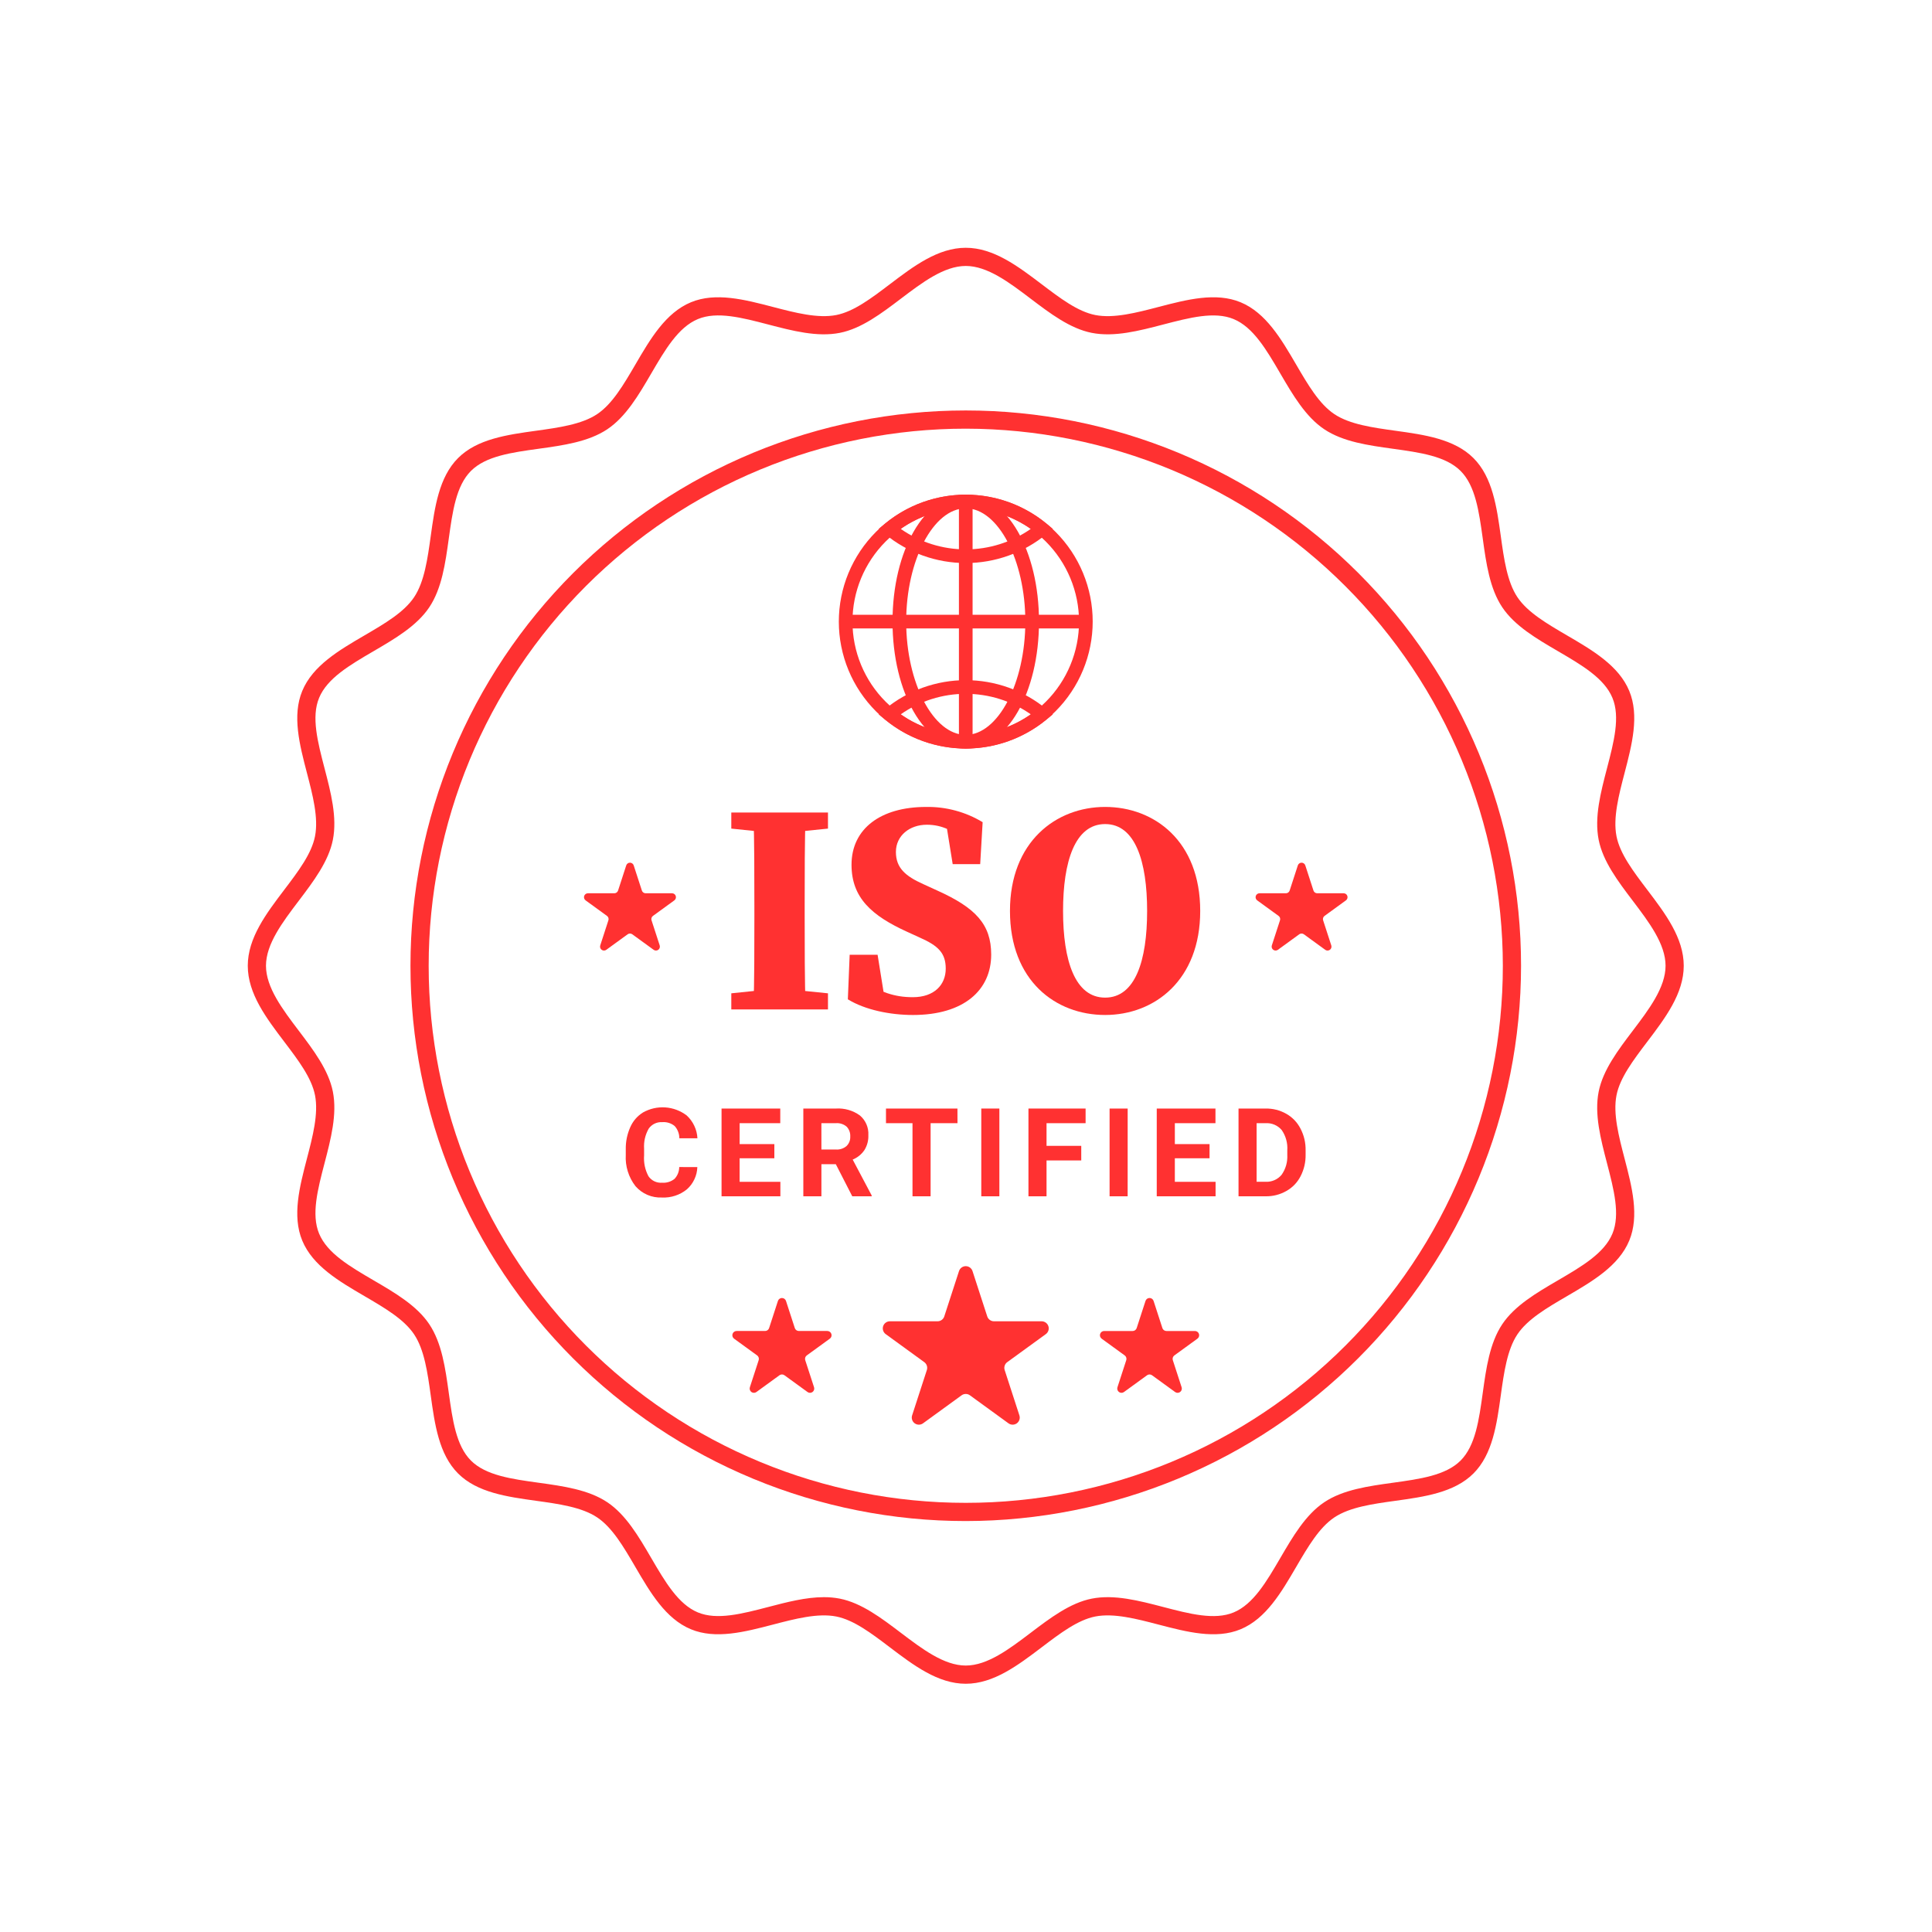 <svg xmlns="http://www.w3.org/2000/svg" xmlns:xlink="http://www.w3.org/1999/xlink" width="1080" zoomAndPan="magnify" viewBox="0 0 810 810" height="1080" preserveAspectRatio="xMidYMid meet" version="1.0"><defs><clipPath id="ee4f034dc0"><path d="M 103.965 103.965 L 706 103.965 L 706 706 L 103.965 706 Z M 103.965 103.965 " clip-rule="nonzero"/></clipPath></defs><rect x="-81" width="972" fill="#ffffff" y="-81" height="972" fill-opacity="1"/><rect x="-81" width="972" fill="#ffffff" y="-81" height="972" fill-opacity="1"/><path fill="#ff3131" d="M 404.898 313.828 C 401.836 313.828 398.801 313.566 395.781 313.039 C 392.766 312.516 389.82 311.734 386.938 310.703 C 384.055 309.668 381.285 308.398 378.621 306.887 C 375.957 305.375 373.445 303.648 371.082 301.703 L 368.398 299.496 L 371.082 297.285 C 372.262 296.312 373.48 295.395 374.738 294.531 C 375.996 293.664 377.289 292.855 378.621 292.102 C 379.949 291.344 381.305 290.648 382.695 290.012 C 384.082 289.375 385.496 288.797 386.934 288.281 C 388.375 287.766 389.832 287.312 391.309 286.926 C 392.785 286.535 394.277 286.207 395.781 285.945 C 397.289 285.684 398.801 285.488 400.324 285.355 C 401.848 285.227 403.371 285.16 404.898 285.16 C 406.426 285.16 407.953 285.227 409.473 285.355 C 410.996 285.488 412.508 285.684 414.016 285.945 C 415.52 286.207 417.012 286.535 418.488 286.926 C 419.965 287.312 421.422 287.766 422.863 288.281 C 424.301 288.797 425.715 289.375 427.102 290.012 C 428.492 290.648 429.848 291.344 431.18 292.102 C 432.508 292.855 433.801 293.664 435.059 294.531 C 436.316 295.395 437.539 296.312 438.719 297.285 L 441.398 299.496 L 438.719 301.703 C 436.352 303.648 433.84 305.375 431.176 306.887 C 428.516 308.398 425.742 309.668 422.859 310.703 C 419.98 311.734 417.031 312.516 414.016 313.039 C 411 313.566 407.961 313.828 404.898 313.828 Z M 377.625 299.496 C 379.609 300.887 381.691 302.121 383.867 303.195 C 386.039 304.27 388.285 305.172 390.598 305.902 C 392.91 306.633 395.266 307.18 397.664 307.551 C 400.062 307.922 402.473 308.105 404.898 308.105 C 407.324 308.105 409.734 307.922 412.133 307.551 C 414.531 307.18 416.887 306.633 419.199 305.902 C 421.512 305.172 423.758 304.27 425.934 303.195 C 428.105 302.121 430.188 300.887 432.172 299.496 C 430.188 298.102 428.105 296.867 425.934 295.793 C 423.758 294.723 421.512 293.82 419.199 293.09 C 416.887 292.359 414.531 291.809 412.133 291.438 C 409.734 291.07 407.324 290.887 404.898 290.887 C 402.473 290.887 400.062 291.07 397.664 291.438 C 395.266 291.809 392.91 292.359 390.598 293.09 C 388.285 293.82 386.039 294.723 383.867 295.793 C 381.691 296.867 379.609 298.102 377.625 299.496 Z M 377.625 299.496 " fill-opacity="1" fill-rule="nonzero"/><path fill="#ff3131" d="M 404.898 313.828 C 403.156 313.828 401.418 313.746 399.684 313.574 C 397.949 313.402 396.227 313.148 394.516 312.809 C 392.805 312.469 391.117 312.043 389.449 311.539 C 387.781 311.031 386.145 310.445 384.531 309.777 C 382.922 309.113 381.348 308.367 379.812 307.547 C 378.273 306.723 376.781 305.828 375.332 304.859 C 373.883 303.891 372.484 302.855 371.137 301.75 C 369.789 300.645 368.5 299.477 367.266 298.242 C 366.035 297.012 364.863 295.719 363.758 294.371 C 362.652 293.023 361.617 291.625 360.648 290.176 C 359.68 288.727 358.785 287.234 357.961 285.699 C 357.141 284.16 356.398 282.586 355.73 280.977 C 355.062 279.367 354.477 277.727 353.969 276.059 C 353.465 274.391 353.043 272.703 352.703 270.992 C 352.359 269.281 352.105 267.562 351.934 265.828 C 351.766 264.09 351.68 262.352 351.68 260.609 C 351.68 258.867 351.766 257.129 351.934 255.395 C 352.105 253.66 352.359 251.938 352.703 250.227 C 353.043 248.516 353.465 246.828 353.969 245.16 C 354.477 243.492 355.062 241.852 355.73 240.242 C 356.398 238.633 357.141 237.059 357.965 235.523 C 358.785 233.984 359.68 232.492 360.648 231.043 C 361.617 229.594 362.652 228.195 363.758 226.848 C 364.867 225.5 366.035 224.211 367.266 222.977 C 368.5 221.746 369.789 220.574 371.137 219.469 C 372.484 218.363 373.883 217.328 375.332 216.359 C 376.781 215.391 378.273 214.496 379.812 213.672 C 381.348 212.852 382.922 212.109 384.535 211.441 C 386.145 210.773 387.781 210.188 389.449 209.68 C 391.117 209.176 392.809 208.754 394.516 208.414 C 396.227 208.07 397.949 207.816 399.684 207.645 C 401.418 207.477 403.156 207.391 404.898 207.391 C 406.645 207.391 408.383 207.477 410.117 207.645 C 411.852 207.816 413.574 208.074 415.281 208.414 C 416.992 208.754 418.68 209.176 420.348 209.684 C 422.016 210.188 423.656 210.773 425.266 211.441 C 426.875 212.109 428.449 212.852 429.988 213.676 C 431.523 214.496 433.02 215.391 434.469 216.359 C 435.918 217.328 437.316 218.367 438.664 219.473 C 440.008 220.578 441.301 221.746 442.531 222.98 C 443.766 224.211 444.934 225.5 446.039 226.848 C 447.145 228.195 448.184 229.594 449.152 231.043 C 450.117 232.492 451.016 233.984 451.836 235.523 C 452.656 237.062 453.402 238.633 454.066 240.246 C 454.734 241.855 455.32 243.496 455.828 245.164 C 456.332 246.832 456.758 248.52 457.098 250.23 C 457.438 251.938 457.691 253.66 457.863 255.395 C 458.035 257.129 458.117 258.867 458.117 260.613 C 458.117 262.355 458.031 264.094 457.855 265.828 C 457.684 267.559 457.426 269.281 457.086 270.988 C 456.746 272.699 456.32 274.387 455.812 276.055 C 455.305 277.723 454.719 279.359 454.051 280.969 C 453.383 282.578 452.641 284.152 451.816 285.688 C 450.996 287.223 450.098 288.715 449.129 290.164 C 448.164 291.613 447.125 293.012 446.02 294.355 C 444.914 295.703 443.746 296.992 442.512 298.227 C 441.281 299.457 439.992 300.625 438.645 301.73 C 437.297 302.836 435.898 303.875 434.453 304.844 C 433.004 305.812 431.512 306.707 429.973 307.527 C 428.438 308.352 426.863 309.094 425.254 309.762 C 423.645 310.43 422.008 311.02 420.34 311.523 C 418.672 312.031 416.984 312.457 415.277 312.797 C 413.57 313.141 411.848 313.395 410.113 313.566 C 408.379 313.742 406.641 313.828 404.898 313.828 Z M 404.898 213.117 C 403.344 213.117 401.793 213.191 400.242 213.344 C 398.695 213.496 397.16 213.727 395.633 214.027 C 394.105 214.332 392.602 214.711 391.113 215.16 C 389.621 215.613 388.16 216.137 386.723 216.73 C 385.285 217.328 383.883 217.992 382.508 218.727 C 381.137 219.457 379.805 220.258 378.512 221.121 C 377.219 221.984 375.969 222.91 374.77 223.898 C 373.566 224.883 372.414 225.926 371.316 227.027 C 370.215 228.129 369.172 229.277 368.184 230.48 C 367.199 231.684 366.273 232.93 365.406 234.227 C 364.543 235.52 363.746 236.852 363.012 238.223 C 362.277 239.594 361.613 241 361.02 242.438 C 360.422 243.875 359.898 245.336 359.449 246.824 C 358.996 248.312 358.621 249.82 358.316 251.348 C 358.012 252.871 357.785 254.41 357.633 255.957 C 357.48 257.504 357.402 259.055 357.402 260.613 C 357.402 262.168 357.48 263.719 357.633 265.266 C 357.785 266.816 358.012 268.352 358.316 269.879 C 358.621 271.402 358.996 272.91 359.449 274.398 C 359.898 275.887 360.422 277.352 361.02 278.789 C 361.613 280.223 362.277 281.629 363.012 283 C 363.746 284.371 364.543 285.707 365.406 287 C 366.273 288.293 367.199 289.539 368.184 290.742 C 369.172 291.945 370.215 293.098 371.316 294.195 C 372.414 295.297 373.566 296.34 374.77 297.324 C 375.969 298.312 377.219 299.238 378.512 300.102 C 379.805 300.965 381.137 301.766 382.508 302.5 C 383.883 303.23 385.285 303.895 386.723 304.492 C 388.16 305.086 389.621 305.609 391.113 306.062 C 392.602 306.512 394.105 306.891 395.633 307.195 C 397.16 307.496 398.695 307.727 400.242 307.879 C 401.793 308.031 403.344 308.105 404.898 308.105 C 406.453 308.105 408.008 308.031 409.555 307.879 C 411.102 307.727 412.641 307.496 414.164 307.195 C 415.691 306.891 417.199 306.512 418.688 306.062 C 420.176 305.609 421.637 305.086 423.074 304.492 C 424.512 303.895 425.914 303.23 427.289 302.5 C 428.66 301.766 429.992 300.965 431.285 300.102 C 432.578 299.238 433.828 298.312 435.031 297.324 C 436.23 296.34 437.383 295.297 438.484 294.195 C 439.582 293.098 440.625 291.945 441.613 290.742 C 442.602 289.539 443.523 288.293 444.391 287 C 445.254 285.707 446.051 284.371 446.785 283 C 447.52 281.629 448.184 280.223 448.777 278.789 C 449.375 277.352 449.898 275.887 450.348 274.398 C 450.801 272.91 451.18 271.402 451.48 269.879 C 451.785 268.352 452.012 266.816 452.164 265.266 C 452.316 263.719 452.395 262.168 452.395 260.613 C 452.391 259.059 452.312 257.504 452.16 255.957 C 452.008 254.41 451.777 252.875 451.473 251.348 C 451.168 249.824 450.789 248.316 450.336 246.832 C 449.883 245.344 449.359 243.879 448.766 242.445 C 448.168 241.008 447.504 239.605 446.77 238.234 C 446.035 236.863 445.238 235.531 444.375 234.238 C 443.508 232.945 442.582 231.699 441.598 230.496 C 440.609 229.293 439.566 228.145 438.469 227.043 C 437.367 225.945 436.219 224.898 435.016 223.914 C 433.812 222.926 432.566 222 431.273 221.137 C 429.98 220.273 428.648 219.473 427.277 218.742 C 425.906 218.008 424.504 217.344 423.066 216.746 C 421.629 216.148 420.168 215.625 418.68 215.172 C 417.191 214.723 415.688 214.344 414.16 214.039 C 412.637 213.734 411.102 213.504 409.551 213.352 C 408.004 213.195 406.453 213.117 404.898 213.117 Z M 404.898 213.117 " fill-opacity="1" fill-rule="nonzero"/><path fill="#ff3131" d="M 404.898 236.062 C 401.836 236.059 398.801 235.797 395.781 235.273 C 392.766 234.746 389.82 233.969 386.938 232.934 C 384.055 231.902 381.285 230.629 378.621 229.117 C 375.957 227.609 373.445 225.879 371.082 223.938 L 368.398 221.727 L 371.082 219.516 C 372.262 218.547 373.48 217.629 374.738 216.762 C 375.996 215.895 377.289 215.086 378.621 214.332 C 379.949 213.578 381.305 212.883 382.695 212.242 C 384.082 211.605 385.496 211.031 386.934 210.516 C 388.375 210 389.832 209.547 391.309 209.156 C 392.785 208.766 394.277 208.441 395.781 208.18 C 397.289 207.918 398.801 207.719 400.324 207.59 C 401.848 207.457 403.371 207.391 404.898 207.391 C 406.426 207.391 407.953 207.457 409.473 207.59 C 410.996 207.719 412.508 207.918 414.016 208.18 C 415.52 208.441 417.012 208.766 418.488 209.156 C 419.965 209.547 421.422 210 422.863 210.516 C 424.301 211.031 425.715 211.605 427.102 212.242 C 428.492 212.883 429.848 213.578 431.18 214.332 C 432.508 215.086 433.801 215.895 435.059 216.762 C 436.316 217.629 437.539 218.547 438.719 219.516 L 441.398 221.727 L 438.719 223.938 C 436.352 225.879 433.84 227.609 431.176 229.117 C 428.516 230.629 425.742 231.902 422.859 232.934 C 419.98 233.969 417.031 234.746 414.016 235.273 C 411 235.797 407.961 236.059 404.898 236.062 Z M 377.625 221.727 C 379.609 223.121 381.691 224.352 383.867 225.426 C 386.039 226.5 388.285 227.402 390.598 228.133 C 392.91 228.863 395.266 229.414 397.664 229.781 C 400.062 230.152 402.473 230.336 404.898 230.336 C 407.324 230.336 409.734 230.152 412.133 229.781 C 414.531 229.414 416.887 228.863 419.199 228.133 C 421.512 227.402 423.758 226.5 425.934 225.426 C 428.105 224.352 430.188 223.121 432.172 221.727 C 430.188 220.336 428.105 219.102 425.934 218.027 C 423.758 216.953 421.512 216.051 419.199 215.32 C 416.887 214.59 414.531 214.039 412.133 213.672 C 409.734 213.301 407.324 213.117 404.898 213.117 C 402.473 213.117 400.062 213.301 397.664 213.672 C 395.266 214.039 392.91 214.59 390.598 215.32 C 388.285 216.051 386.039 216.953 383.867 218.027 C 381.691 219.102 379.609 220.336 377.625 221.727 Z M 377.625 221.727 " fill-opacity="1" fill-rule="nonzero"/><path fill="#ff3131" d="M 404.898 313.828 C 387.684 313.828 374.195 290.453 374.195 260.613 C 374.195 230.77 387.684 207.391 404.898 207.391 C 422.113 207.391 435.602 230.77 435.602 260.613 C 435.602 290.457 422.113 313.828 404.898 313.828 Z M 404.898 213.117 C 391.352 213.117 379.922 234.871 379.922 260.613 C 379.922 286.352 391.352 308.105 404.898 308.105 C 418.449 308.105 429.875 286.352 429.875 260.613 C 429.875 234.871 418.449 213.117 404.898 213.117 Z M 404.898 213.117 " fill-opacity="1" fill-rule="nonzero"/><path fill="#ff3131" d="M 402.035 210.254 L 407.762 210.254 L 407.762 310.969 L 402.035 310.969 Z M 402.035 210.254 " fill-opacity="1" fill-rule="nonzero"/><path fill="#ff3131" d="M 354.543 257.75 L 455.254 257.75 L 455.254 263.473 L 354.543 263.473 Z M 354.543 257.75 " fill-opacity="1" fill-rule="nonzero"/><path fill="#ff3131" d="M 292.359 489.297 C 292.301 491.094 291.895 492.801 291.129 494.426 C 290.367 496.051 289.312 497.461 287.969 498.648 C 286.5 499.836 284.867 500.727 283.07 501.312 C 281.273 501.902 279.434 502.152 277.547 502.062 C 276.496 502.109 275.457 502.043 274.426 501.855 C 273.395 501.672 272.395 501.371 271.43 500.957 C 270.465 500.543 269.562 500.027 268.715 499.41 C 267.867 498.789 267.102 498.082 266.414 497.289 C 264.973 495.426 263.902 493.371 263.203 491.117 C 262.504 488.867 262.223 486.566 262.359 484.211 L 262.359 481.965 C 262.289 478.711 262.914 475.594 264.227 472.613 C 265.375 470 267.156 467.934 269.57 466.41 C 270.277 466.012 271.012 465.664 271.77 465.371 C 272.523 465.078 273.301 464.84 274.094 464.66 C 274.883 464.48 275.684 464.359 276.496 464.297 C 277.305 464.234 278.113 464.23 278.926 464.285 C 279.734 464.34 280.539 464.453 281.332 464.629 C 282.125 464.801 282.902 465.027 283.66 465.312 C 284.422 465.602 285.156 465.938 285.867 466.332 C 286.578 466.727 287.258 467.168 287.902 467.66 C 289.25 468.902 290.312 470.352 291.094 472.008 C 291.871 473.664 292.309 475.41 292.402 477.238 L 284.82 477.238 C 284.82 476.285 284.652 475.359 284.309 474.469 C 283.969 473.578 283.477 472.777 282.836 472.07 C 282.105 471.48 281.293 471.047 280.395 470.77 C 279.496 470.492 278.578 470.391 277.645 470.465 C 277.094 470.43 276.547 470.465 276.008 470.57 C 275.469 470.676 274.949 470.848 274.453 471.082 C 273.957 471.32 273.496 471.617 273.078 471.973 C 272.656 472.328 272.289 472.734 271.973 473.184 C 270.496 475.801 269.852 478.609 270.039 481.609 L 270.039 484.387 C 269.816 487.465 270.418 490.371 271.848 493.105 C 272.156 493.566 272.523 493.977 272.945 494.34 C 273.363 494.703 273.824 495.008 274.324 495.25 C 274.824 495.488 275.348 495.664 275.895 495.766 C 276.441 495.871 276.988 495.902 277.543 495.859 C 278.488 495.934 279.41 495.832 280.316 495.555 C 281.223 495.277 282.047 494.844 282.785 494.254 C 283.422 493.586 283.91 492.82 284.25 491.965 C 284.594 491.105 284.766 490.219 284.77 489.293 Z M 292.359 489.297 " fill-opacity="1" fill-rule="nonzero"/><path fill="#ff3131" d="M 324.648 485.617 L 310.09 485.617 L 310.09 495.473 L 327.176 495.473 L 327.176 501.562 L 302.512 501.562 L 302.512 464.762 L 327.129 464.762 L 327.129 470.902 L 310.094 470.902 L 310.094 479.672 L 324.652 479.672 Z M 324.648 485.617 " fill-opacity="1" fill-rule="nonzero"/><path fill="#ff3131" d="M 350.418 488.086 L 344.379 488.086 L 344.379 501.555 L 336.797 501.555 L 336.797 464.762 L 350.469 464.762 C 352.262 464.645 354.023 464.84 355.75 465.336 C 357.477 465.836 359.066 466.613 360.523 467.668 C 361.117 468.168 361.641 468.73 362.105 469.352 C 362.566 469.977 362.949 470.645 363.258 471.355 C 363.562 472.066 363.785 472.805 363.922 473.566 C 364.059 474.332 364.105 475.098 364.062 475.875 C 364.145 478.129 363.602 480.223 362.434 482.152 C 361.184 483.98 359.539 485.316 357.492 486.16 L 365.453 501.195 L 365.453 501.547 L 357.312 501.547 Z M 344.379 481.945 L 350.484 481.945 C 351.289 481.996 352.07 481.895 352.836 481.645 C 353.602 481.395 354.293 481.008 354.906 480.492 C 355.445 479.969 355.852 479.355 356.125 478.656 C 356.398 477.957 356.512 477.234 356.473 476.484 C 356.516 475.73 356.406 474.996 356.152 474.285 C 355.895 473.574 355.512 472.941 354.996 472.391 C 354.371 471.844 353.664 471.445 352.879 471.188 C 352.09 470.926 351.285 470.832 350.461 470.898 L 344.371 470.898 Z M 344.379 481.945 " fill-opacity="1" fill-rule="nonzero"/><path fill="#ff3131" d="M 401.43 470.902 L 390.16 470.902 L 390.16 501.555 L 382.57 501.555 L 382.57 470.902 L 371.453 470.902 L 371.453 464.762 L 401.414 464.762 Z M 401.43 470.902 " fill-opacity="1" fill-rule="nonzero"/><path fill="#ff3131" d="M 411.406 464.762 L 418.988 464.762 L 418.988 501.555 L 411.406 501.555 Z M 411.406 464.762 " fill-opacity="1" fill-rule="nonzero"/><path fill="#ff3131" d="M 453.32 486.52 L 438.766 486.52 L 438.766 501.555 L 431.184 501.555 L 431.184 464.762 L 455.141 464.762 L 455.141 470.902 L 438.766 470.902 L 438.766 480.402 L 453.32 480.402 Z M 453.32 486.52 " fill-opacity="1" fill-rule="nonzero"/><path fill="#ff3131" d="M 472.773 501.555 L 465.199 501.555 L 465.199 464.762 L 472.781 464.762 Z M 472.773 501.555 " fill-opacity="1" fill-rule="nonzero"/><path fill="#ff3131" d="M 507.109 485.617 L 492.555 485.617 L 492.555 495.473 L 509.637 495.473 L 509.637 501.562 L 484.973 501.562 L 484.973 464.762 L 509.59 464.762 L 509.59 470.902 L 492.559 470.902 L 492.559 479.672 L 507.113 479.672 Z M 507.109 485.617 " fill-opacity="1" fill-rule="nonzero"/><path fill="#ff3131" d="M 519.258 501.555 L 519.258 464.762 L 530.578 464.762 C 533.668 464.711 536.562 465.438 539.258 466.949 C 541.863 468.434 543.855 470.504 545.234 473.164 C 546.727 476.035 547.441 479.09 547.383 482.324 L 547.383 484.016 C 547.445 487.234 546.742 490.273 545.273 493.141 C 543.902 495.793 541.918 497.855 539.32 499.328 C 536.633 500.844 533.742 501.586 530.656 501.555 Z M 526.84 470.902 L 526.84 495.465 L 530.504 495.465 C 531.801 495.543 533.051 495.328 534.246 494.816 C 535.441 494.305 536.461 493.555 537.301 492.559 C 538.16 491.348 538.793 490.031 539.207 488.605 C 539.617 487.18 539.781 485.727 539.703 484.246 L 539.703 482.297 C 539.809 480.789 539.66 479.309 539.262 477.848 C 538.863 476.391 538.234 475.039 537.379 473.797 C 536.539 472.801 535.52 472.051 534.324 471.539 C 533.125 471.031 531.879 470.82 530.578 470.902 Z M 526.84 470.902 " fill-opacity="1" fill-rule="nonzero"/><g clip-path="url(#ee4f034dc0)"><path fill="#ff3131" d="M 404.898 705.922 C 393.219 705.922 382.984 698.156 373.086 690.652 C 365.309 684.754 357.965 679.184 350.617 677.73 C 342.891 676.203 333.316 678.699 324.062 681.117 C 312.258 684.195 300.055 687.383 289.672 683.078 C 279.055 678.676 272.621 667.656 266.398 657 C 261.426 648.484 256.727 640.438 250.371 636.184 C 243.93 631.871 234.203 630.523 224.801 629.219 C 212.645 627.535 200.078 625.793 192.043 617.758 C 184.008 609.719 182.266 597.148 180.582 585 C 179.277 575.594 177.93 565.867 173.613 559.43 C 169.363 553.078 161.316 548.379 152.801 543.398 C 142.145 537.18 131.125 530.742 126.723 520.129 C 122.418 509.746 125.605 497.543 128.684 485.738 C 131.102 476.48 133.598 466.914 132.07 459.184 C 130.617 451.836 125.047 444.488 119.148 436.715 C 111.641 426.816 103.883 416.582 103.883 404.902 C 103.883 393.223 111.645 382.988 119.148 373.09 C 125.047 365.312 130.617 357.969 132.07 350.621 C 133.598 342.891 131.102 333.324 128.684 324.066 C 125.605 312.262 122.418 300.055 126.723 289.676 C 131.125 279.059 142.145 272.625 152.801 266.402 C 161.316 261.43 169.363 256.73 173.617 250.375 C 177.93 243.934 179.277 234.207 180.582 224.805 C 182.266 212.648 184.016 200.082 192.047 192.047 C 200.074 184.012 212.656 182.27 224.801 180.586 C 234.207 179.281 243.934 177.934 250.371 173.617 C 256.723 169.367 261.422 161.32 266.402 152.805 C 272.621 142.148 279.059 131.129 289.672 126.727 C 300.051 122.422 312.258 125.605 324.062 128.688 C 333.32 131.105 342.887 133.602 350.617 132.074 C 357.965 130.621 365.312 125.051 373.086 119.152 C 382.984 111.645 393.219 103.883 404.898 103.883 C 416.578 103.883 426.812 111.648 436.711 119.152 C 444.488 125.051 451.832 130.621 459.18 132.074 C 466.91 133.602 476.48 131.105 485.734 128.688 C 497.539 125.609 509.742 122.422 520.125 126.727 C 530.742 131.129 537.176 142.148 543.398 152.805 C 548.371 161.32 553.07 169.367 559.426 173.621 C 565.867 177.934 575.594 179.281 585 180.586 C 597.152 182.27 609.719 184.02 617.754 192.051 C 625.789 200.078 627.531 212.66 629.219 224.805 C 630.52 234.211 631.871 243.938 636.184 250.375 C 640.434 256.727 648.48 261.426 656.996 266.406 C 667.652 272.625 678.676 279.062 683.074 289.676 C 687.379 300.059 684.191 312.262 681.113 324.066 C 678.695 333.324 676.199 342.891 677.727 350.621 C 679.18 357.969 684.75 365.316 690.648 373.09 C 698.156 382.988 705.918 393.223 705.918 404.902 C 705.918 416.582 698.152 426.816 690.648 436.715 C 684.75 444.492 679.18 451.836 677.727 459.184 C 676.199 466.914 678.695 476.48 681.113 485.738 C 684.191 497.543 687.379 509.75 683.074 520.129 C 678.672 530.746 667.652 537.18 656.996 543.402 C 648.48 548.375 640.434 553.074 636.18 559.43 C 631.867 565.871 630.52 575.598 629.215 585.004 C 627.531 597.156 625.789 609.723 617.754 617.758 C 609.715 625.793 597.145 627.535 584.996 629.223 C 575.59 630.523 565.863 631.875 559.426 636.188 C 553.074 640.438 548.375 648.484 543.395 657 C 537.176 667.656 530.738 678.68 520.125 683.078 C 509.746 687.387 497.539 684.199 485.734 681.117 C 476.477 678.699 466.906 676.203 459.18 677.73 C 451.832 679.184 444.484 684.754 436.711 690.652 C 426.812 698.156 416.578 705.922 404.898 705.922 Z M 345.422 669.621 C 347.668 669.609 349.895 669.816 352.102 670.238 C 361.176 672.035 369.578 678.406 377.703 684.57 C 386.598 691.312 395.793 698.289 404.902 698.289 C 414.012 698.289 423.207 691.312 432.102 684.57 C 440.227 678.406 448.629 672.035 457.703 670.238 C 467.148 668.371 477.578 671.094 487.664 673.727 C 498.73 676.617 509.191 679.348 517.203 676.02 C 525.445 672.602 530.965 663.148 536.809 653.145 C 541.996 644.258 547.363 635.062 555.176 629.832 C 563.074 624.543 573.688 623.074 583.949 621.652 C 595.359 620.07 606.133 618.578 612.359 612.352 C 618.582 606.129 620.078 595.352 621.656 583.945 C 623.078 573.684 624.551 563.07 629.84 555.172 C 635.07 547.359 644.262 541.988 653.152 536.801 C 663.156 530.957 672.613 525.438 676.023 517.195 C 679.348 509.184 676.617 498.727 673.734 487.656 C 671.102 477.566 668.379 467.141 670.246 457.695 C 672.043 448.621 678.414 440.219 684.578 432.094 C 691.32 423.199 698.293 414.004 698.293 404.895 C 698.293 395.785 691.32 386.59 684.578 377.695 C 678.414 369.57 672.043 361.172 670.246 352.094 C 668.379 342.648 671.102 332.219 673.734 322.133 C 676.625 311.066 679.352 300.605 676.023 292.594 C 672.609 284.352 663.156 278.832 653.152 272.992 C 644.266 267.801 635.07 262.434 629.84 254.621 C 624.551 246.723 623.078 236.109 621.66 225.848 C 620.078 214.438 618.586 203.664 612.359 197.441 C 606.133 191.215 595.359 189.723 583.953 188.141 C 573.691 186.719 563.078 185.246 555.18 179.957 C 547.367 174.727 541.996 165.535 536.809 156.648 C 530.965 146.641 525.445 137.184 517.203 133.773 C 509.191 130.445 498.734 133.18 487.664 136.062 C 477.578 138.695 467.148 141.422 457.703 139.551 C 448.629 137.754 440.227 131.383 432.102 125.223 C 423.207 118.477 414.012 111.504 404.902 111.504 C 395.793 111.504 386.598 118.477 377.703 125.223 C 369.578 131.383 361.18 137.754 352.102 139.551 C 342.652 141.418 332.227 138.695 322.141 136.062 C 311.074 133.172 300.613 130.441 292.602 133.773 C 284.359 137.191 278.84 146.641 273 156.645 C 267.809 165.535 262.441 174.727 254.629 179.957 C 246.73 185.246 236.117 186.719 225.855 188.141 C 214.445 189.723 203.672 191.215 197.449 197.438 C 191.223 203.664 189.73 214.438 188.148 225.844 C 186.727 236.109 185.254 246.719 179.965 254.621 C 174.734 262.434 165.543 267.801 156.656 272.988 C 146.648 278.832 137.191 284.352 133.781 292.594 C 130.457 300.605 133.188 311.062 136.07 322.133 C 138.703 332.223 141.426 342.652 139.559 352.094 C 137.762 361.168 131.391 369.57 125.23 377.695 C 118.484 386.59 111.512 395.785 111.512 404.895 C 111.512 414.004 118.484 423.199 125.23 432.094 C 131.391 440.219 137.762 448.621 139.559 457.695 C 141.426 467.141 138.703 477.57 136.07 487.656 C 133.18 498.723 130.453 509.184 133.781 517.195 C 137.199 525.438 146.648 530.957 156.652 536.801 C 165.543 541.988 174.734 547.355 179.965 555.168 C 185.254 563.07 186.727 573.68 188.148 583.941 C 189.73 595.352 191.223 606.125 197.445 612.352 C 203.672 618.574 214.445 620.07 225.852 621.648 C 236.113 623.074 246.727 624.543 254.629 629.832 C 262.441 635.062 267.809 644.254 272.996 653.145 C 278.84 663.148 284.359 672.609 292.602 676.02 C 300.613 679.34 311.07 676.609 322.141 673.727 C 329.902 671.699 337.859 669.621 345.422 669.621 Z M 345.422 669.621 " fill-opacity="1" fill-rule="nonzero"/></g><path fill="#ff3131" d="M 404.898 637.707 C 401.09 637.707 397.281 637.617 393.477 637.43 C 389.668 637.242 385.871 636.961 382.078 636.59 C 378.289 636.215 374.508 635.75 370.738 635.188 C 366.969 634.629 363.215 633.98 359.48 633.234 C 355.742 632.492 352.027 631.656 348.332 630.73 C 344.633 629.805 340.965 628.789 337.316 627.684 C 333.672 626.578 330.055 625.383 326.469 624.102 C 322.879 622.816 319.324 621.445 315.805 619.988 C 312.285 618.527 308.805 616.984 305.359 615.355 C 301.914 613.727 298.512 612.016 295.152 610.219 C 291.793 608.422 288.477 606.547 285.211 604.586 C 281.941 602.629 278.723 600.59 275.555 598.473 C 272.387 596.355 269.273 594.164 266.215 591.895 C 263.152 589.625 260.152 587.281 257.207 584.863 C 254.262 582.445 251.375 579.957 248.555 577.398 C 245.73 574.84 242.973 572.215 240.277 569.52 C 237.582 566.824 234.957 564.066 232.398 561.246 C 229.84 558.422 227.352 555.539 224.934 552.594 C 222.516 549.648 220.172 546.645 217.902 543.582 C 215.633 540.523 213.441 537.41 211.324 534.242 C 209.207 531.074 207.168 527.855 205.211 524.586 C 203.254 521.32 201.375 518.004 199.578 514.645 C 197.781 511.285 196.07 507.883 194.441 504.438 C 192.812 500.992 191.27 497.512 189.809 493.992 C 188.352 490.473 186.98 486.918 185.699 483.332 C 184.414 479.742 183.219 476.125 182.113 472.48 C 181.008 468.832 179.992 465.164 179.066 461.469 C 178.141 457.77 177.305 454.055 176.562 450.316 C 175.82 446.582 175.168 442.828 174.609 439.059 C 174.051 435.289 173.582 431.512 173.211 427.719 C 172.836 423.926 172.555 420.129 172.367 416.32 C 172.184 412.516 172.09 408.707 172.09 404.898 C 172.09 401.09 172.184 397.281 172.367 393.477 C 172.555 389.668 172.836 385.871 173.211 382.078 C 173.582 378.289 174.051 374.508 174.609 370.738 C 175.168 366.969 175.82 363.215 176.562 359.48 C 177.305 355.742 178.141 352.027 179.066 348.332 C 179.992 344.633 181.008 340.965 182.113 337.316 C 183.219 333.672 184.414 330.055 185.699 326.469 C 186.98 322.879 188.352 319.324 189.809 315.805 C 191.27 312.285 192.812 308.805 194.441 305.359 C 196.07 301.914 197.781 298.512 199.578 295.152 C 201.375 291.793 203.254 288.477 205.211 285.211 C 207.168 281.941 209.207 278.723 211.324 275.555 C 213.441 272.387 215.633 269.273 217.902 266.215 C 220.172 263.152 222.516 260.152 224.934 257.207 C 227.352 254.262 229.84 251.375 232.398 248.555 C 234.957 245.73 237.582 242.973 240.277 240.277 C 242.973 237.582 245.73 234.957 248.555 232.398 C 251.375 229.84 254.262 227.352 257.207 224.934 C 260.152 222.516 263.152 220.172 266.215 217.902 C 269.273 215.633 272.387 213.441 275.555 211.324 C 278.723 209.207 281.941 207.168 285.211 205.211 C 288.477 203.25 291.793 201.375 295.152 199.578 C 298.512 197.781 301.914 196.07 305.359 194.441 C 308.805 192.812 312.285 191.27 315.805 189.809 C 319.324 188.352 322.879 186.98 326.469 185.699 C 330.055 184.414 333.672 183.219 337.316 182.113 C 340.965 181.008 344.633 179.992 348.332 179.066 C 352.027 178.141 355.742 177.305 359.48 176.562 C 363.215 175.82 366.969 175.168 370.738 174.609 C 374.508 174.051 378.289 173.582 382.078 173.211 C 385.871 172.836 389.668 172.555 393.477 172.367 C 397.281 172.184 401.09 172.09 404.898 172.09 C 408.707 172.09 412.516 172.184 416.32 172.367 C 420.129 172.555 423.926 172.836 427.719 173.211 C 431.512 173.582 435.289 174.051 439.059 174.609 C 442.828 175.168 446.582 175.82 450.316 176.562 C 454.055 177.305 457.77 178.141 461.469 179.066 C 465.164 179.992 468.832 181.008 472.48 182.113 C 476.125 183.219 479.742 184.414 483.328 185.699 C 486.918 186.98 490.473 188.352 493.992 189.809 C 497.512 191.27 500.992 192.812 504.438 194.441 C 507.883 196.07 511.285 197.781 514.645 199.578 C 518.004 201.375 521.32 203.25 524.586 205.211 C 527.855 207.168 531.074 209.207 534.242 211.324 C 537.41 213.441 540.523 215.633 543.582 217.902 C 546.645 220.172 549.648 222.516 552.594 224.934 C 555.535 227.352 558.422 229.84 561.246 232.398 C 564.066 234.957 566.824 237.582 569.52 240.277 C 572.215 242.973 574.84 245.73 577.398 248.555 C 579.957 251.375 582.445 254.262 584.863 257.207 C 587.281 260.152 589.625 263.152 591.895 266.215 C 594.164 269.273 596.355 272.387 598.473 275.555 C 600.59 278.723 602.629 281.941 604.586 285.211 C 606.547 288.477 608.422 291.793 610.219 295.152 C 612.016 298.512 613.727 301.914 615.355 305.359 C 616.984 308.805 618.527 312.285 619.988 315.805 C 621.445 319.324 622.816 322.879 624.102 326.469 C 625.383 330.055 626.578 333.672 627.684 337.316 C 628.789 340.965 629.805 344.633 630.73 348.332 C 631.656 352.027 632.492 355.742 633.234 359.48 C 633.98 363.215 634.629 366.969 635.188 370.738 C 635.75 374.508 636.215 378.289 636.586 382.078 C 636.961 385.871 637.242 389.668 637.43 393.477 C 637.617 397.281 637.707 401.09 637.707 404.898 C 637.703 408.707 637.605 412.516 637.418 416.316 C 637.227 420.121 636.941 423.918 636.562 427.711 C 636.188 431.5 635.719 435.277 635.156 439.047 C 634.594 442.812 633.938 446.562 633.191 450.301 C 632.445 454.035 631.609 457.75 630.68 461.441 C 629.75 465.137 628.734 468.805 627.625 472.449 C 626.516 476.094 625.32 479.711 624.035 483.297 C 622.75 486.879 621.375 490.434 619.918 493.949 C 618.457 497.469 616.914 500.949 615.281 504.391 C 613.652 507.832 611.938 511.234 610.141 514.594 C 608.344 517.949 606.465 521.262 604.508 524.531 C 602.547 527.797 600.508 531.012 598.391 534.18 C 596.277 537.344 594.082 540.457 591.812 543.516 C 589.543 546.574 587.199 549.578 584.781 552.52 C 582.367 555.465 579.879 558.348 577.32 561.172 C 574.762 563.992 572.137 566.75 569.445 569.441 C 566.75 572.137 563.992 574.762 561.172 577.32 C 558.348 579.879 555.465 582.367 552.52 584.781 C 549.578 587.199 546.574 589.543 543.516 591.812 C 540.457 594.082 537.344 596.277 534.18 598.391 C 531.012 600.508 527.797 602.547 524.531 604.508 C 521.262 606.465 517.949 608.344 514.594 610.141 C 511.234 611.938 507.832 613.652 504.391 615.281 C 500.949 616.914 497.469 618.457 493.949 619.918 C 490.434 621.375 486.879 622.75 483.297 624.035 C 479.711 625.32 476.094 626.516 472.449 627.625 C 468.805 628.734 465.137 629.75 461.445 630.68 C 457.75 631.609 454.035 632.445 450.301 633.191 C 446.562 633.938 442.812 634.594 439.047 635.156 C 435.277 635.719 431.5 636.188 427.711 636.562 C 423.918 636.941 420.121 637.227 416.316 637.418 C 412.516 637.605 408.707 637.703 404.898 637.707 Z M 404.898 179.723 C 401.215 179.723 397.531 179.812 393.852 179.992 C 390.168 180.172 386.496 180.445 382.828 180.805 C 379.16 181.168 375.504 181.617 371.859 182.16 C 368.215 182.699 364.582 183.328 360.969 184.047 C 357.355 184.766 353.762 185.574 350.184 186.469 C 346.609 187.367 343.059 188.348 339.535 189.418 C 336.008 190.488 332.508 191.645 329.039 192.883 C 325.57 194.125 322.133 195.453 318.727 196.863 C 315.324 198.273 311.953 199.766 308.625 201.34 C 305.293 202.918 302 204.574 298.75 206.309 C 295.5 208.047 292.297 209.863 289.133 211.758 C 285.973 213.652 282.859 215.625 279.797 217.672 C 276.734 219.719 273.723 221.84 270.762 224.035 C 267.801 226.23 264.898 228.496 262.047 230.836 C 259.199 233.172 256.41 235.578 253.68 238.055 C 250.949 240.527 248.281 243.07 245.676 245.676 C 243.07 248.281 240.527 250.949 238.055 253.68 C 235.578 256.41 233.172 259.199 230.836 262.047 C 228.496 264.898 226.23 267.801 224.035 270.762 C 221.84 273.723 219.719 276.734 217.672 279.797 C 215.625 282.859 213.652 285.973 211.758 289.133 C 209.863 292.297 208.047 295.5 206.309 298.75 C 204.574 302 202.918 305.293 201.34 308.625 C 199.766 311.953 198.273 315.324 196.863 318.727 C 195.453 322.133 194.125 325.57 192.883 329.039 C 191.645 332.508 190.488 336.008 189.418 339.535 C 188.348 343.059 187.367 346.609 186.469 350.184 C 185.574 353.762 184.766 357.355 184.047 360.969 C 183.328 364.582 182.699 368.215 182.16 371.859 C 181.617 375.504 181.168 379.16 180.805 382.828 C 180.445 386.496 180.172 390.168 179.992 393.852 C 179.812 397.531 179.723 401.215 179.723 404.898 C 179.723 408.582 179.812 412.266 179.992 415.949 C 180.172 419.629 180.445 423.301 180.805 426.969 C 181.168 430.637 181.617 434.293 182.16 437.938 C 182.699 441.586 183.328 445.215 184.047 448.828 C 184.766 452.441 185.574 456.039 186.469 459.613 C 187.367 463.188 188.348 466.738 189.418 470.266 C 190.488 473.789 191.645 477.289 192.883 480.758 C 194.125 484.227 195.453 487.664 196.863 491.07 C 198.273 494.477 199.766 497.844 201.34 501.176 C 202.918 504.504 204.574 507.797 206.309 511.047 C 208.047 514.297 209.863 517.504 211.758 520.664 C 213.652 523.824 215.625 526.938 217.672 530 C 219.719 533.066 221.84 536.078 224.035 539.035 C 226.23 541.996 228.496 544.902 230.836 547.75 C 233.172 550.598 235.578 553.387 238.055 556.117 C 240.527 558.848 243.07 561.516 245.676 564.121 C 248.281 566.73 250.949 569.27 253.68 571.742 C 256.41 574.219 259.199 576.625 262.047 578.965 C 264.898 581.301 267.801 583.566 270.762 585.762 C 273.723 587.957 276.734 590.078 279.797 592.125 C 282.859 594.176 285.973 596.145 289.133 598.039 C 292.297 599.934 295.5 601.75 298.75 603.488 C 302 605.223 305.293 606.879 308.625 608.457 C 311.953 610.031 315.324 611.523 318.727 612.934 C 322.133 614.344 325.57 615.672 329.039 616.914 C 332.508 618.156 336.008 619.309 339.535 620.379 C 343.059 621.449 346.609 622.434 350.184 623.328 C 353.762 624.223 357.355 625.031 360.969 625.75 C 364.582 626.469 368.215 627.098 371.859 627.637 C 375.504 628.18 379.16 628.629 382.828 628.992 C 386.496 629.352 390.168 629.625 393.852 629.805 C 397.531 629.984 401.215 630.074 404.898 630.074 C 408.582 630.074 412.266 629.984 415.949 629.805 C 419.629 629.625 423.301 629.352 426.969 628.992 C 430.637 628.629 434.293 628.18 437.938 627.637 C 441.586 627.098 445.215 626.469 448.828 625.75 C 452.441 625.031 456.039 624.223 459.613 623.328 C 463.188 622.434 466.738 621.449 470.266 620.379 C 473.789 619.309 477.289 618.156 480.758 616.914 C 484.227 615.672 487.664 614.344 491.07 612.934 C 494.477 611.523 497.844 610.031 501.176 608.457 C 504.504 606.879 507.797 605.223 511.047 603.488 C 514.297 601.75 517.5 599.934 520.664 598.039 C 523.824 596.145 526.938 594.176 530 592.125 C 533.066 590.078 536.078 587.957 539.035 585.762 C 541.996 583.566 544.902 581.301 547.75 578.965 C 550.598 576.625 553.387 574.219 556.117 571.742 C 558.848 569.27 561.516 566.73 564.121 564.121 C 566.73 561.516 569.27 558.848 571.742 556.117 C 574.219 553.387 576.625 550.598 578.965 547.75 C 581.301 544.902 583.566 541.996 585.762 539.035 C 587.957 536.078 590.078 533.066 592.125 530 C 594.176 526.938 596.145 523.824 598.039 520.664 C 599.934 517.504 601.75 514.297 603.488 511.047 C 605.223 507.797 606.879 504.504 608.457 501.176 C 610.031 497.844 611.523 494.477 612.934 491.07 C 614.344 487.664 615.672 484.227 616.914 480.758 C 618.152 477.289 619.309 473.789 620.379 470.266 C 621.449 466.738 622.434 463.188 623.328 459.613 C 624.223 456.039 625.031 452.441 625.75 448.828 C 626.469 445.215 627.098 441.586 627.637 437.938 C 628.18 434.293 628.629 430.637 628.992 426.969 C 629.352 423.301 629.625 419.629 629.805 415.949 C 629.984 412.266 630.074 408.582 630.074 404.898 C 630.07 401.215 629.977 397.531 629.793 393.852 C 629.609 390.176 629.332 386.5 628.969 382.836 C 628.605 379.168 628.148 375.516 627.605 371.871 C 627.062 368.227 626.43 364.598 625.707 360.988 C 624.984 357.375 624.176 353.781 623.277 350.207 C 622.379 346.637 621.395 343.086 620.324 339.562 C 619.25 336.035 618.094 332.539 616.852 329.074 C 615.605 325.605 614.277 322.168 612.867 318.766 C 611.457 315.363 609.961 311.996 608.383 308.668 C 606.809 305.34 605.148 302.051 603.41 298.801 C 601.676 295.555 599.859 292.348 597.961 289.191 C 596.066 286.031 594.098 282.922 592.047 279.855 C 590 276.793 587.879 273.785 585.684 270.824 C 583.488 267.867 581.223 264.965 578.887 262.117 C 576.547 259.27 574.141 256.48 571.668 253.75 C 569.191 251.023 566.652 248.355 564.047 245.75 C 561.441 243.145 558.777 240.605 556.047 238.129 C 553.316 235.656 550.527 233.25 547.68 230.914 C 544.832 228.574 541.93 226.309 538.973 224.113 C 536.012 221.918 533.004 219.797 529.941 217.75 C 526.879 215.703 523.766 213.73 520.609 211.836 C 517.449 209.941 514.246 208.125 510.996 206.387 C 507.746 204.648 504.457 202.988 501.129 201.414 C 497.801 199.836 494.434 198.344 491.031 196.93 C 487.629 195.52 484.191 194.191 480.723 192.949 C 477.258 191.703 473.762 190.547 470.234 189.477 C 466.711 188.402 463.164 187.418 459.59 186.52 C 456.016 185.621 452.422 184.812 448.812 184.09 C 445.199 183.367 441.57 182.734 437.926 182.191 C 434.281 181.648 430.629 181.195 426.961 180.828 C 423.297 180.465 419.625 180.191 415.945 180.004 C 412.266 179.82 408.582 179.727 404.898 179.723 Z M 404.898 179.723 " fill-opacity="1" fill-rule="nonzero"/><path fill="#ff3131" d="M 306.602 347.395 L 306.602 340.648 L 347.133 340.648 L 347.133 347.395 L 328.531 349.281 L 324.84 349.281 Z M 328.531 414.566 L 347.133 416.453 L 347.133 423.199 L 306.602 423.199 L 306.602 416.453 L 324.84 414.566 Z M 316.273 379.598 C 316.273 366.66 316.273 353.59 315.895 340.648 L 337.746 340.648 C 337.363 353.34 337.363 366.41 337.363 379.598 L 337.363 384.16 C 337.363 397.191 337.363 410.258 337.746 423.199 L 315.898 423.199 C 316.277 410.508 316.277 397.438 316.277 384.25 Z M 316.273 379.598 " fill-opacity="1" fill-rule="nonzero"/><path fill="#ff3131" d="M 396.504 406.102 C 396.504 399.473 393.234 396.465 385.656 393.102 L 380.34 390.672 C 365.527 383.922 357.004 376.453 357.004 362.551 C 357.004 347.477 369.191 338.316 388.23 338.316 C 392.41 338.238 396.52 338.746 400.555 339.832 C 404.59 340.918 408.398 342.539 411.977 344.703 L 410.949 362.305 L 399.422 362.305 L 396.359 343.332 L 406.484 346.934 L 406.484 353.219 C 399.781 348.367 395.043 345.773 388.566 345.773 C 381.395 345.773 375.613 350.312 375.613 357.199 C 375.613 363.844 379.586 367.312 387.039 370.652 L 392.934 373.352 C 408.977 380.574 415.562 387.5 415.562 400.215 C 415.562 415.043 404.215 425.539 382.742 425.539 C 373.316 425.539 362.703 423.43 355.465 418.969 L 356.227 400.293 L 367.938 400.293 L 371.203 420.637 L 361.496 417.574 L 361.496 411.543 C 369.469 415.836 374.645 418.078 382.734 418.078 C 391.66 418.066 396.504 412.914 396.504 406.102 Z M 396.504 406.102 " fill-opacity="1" fill-rule="nonzero"/><path fill="#ff3131" d="M 503.195 381.922 C 503.195 410.891 484.074 425.535 463.332 425.535 C 442.59 425.535 423.434 411.203 423.434 381.922 C 423.434 352.957 442.707 338.309 463.332 338.309 C 483.957 338.309 503.195 352.641 503.195 381.922 Z M 463.332 418.258 C 475.969 418.258 480.938 402.762 480.938 381.922 C 480.938 361.172 475.977 345.496 463.332 345.496 C 450.688 345.496 445.691 361.172 445.691 381.922 C 445.691 402.762 450.699 418.258 463.332 418.258 Z M 463.332 418.258 " fill-opacity="1" fill-rule="nonzero"/><path fill="#ff3131" d="M 265.688 362.836 L 269.109 373.363 C 269.219 373.703 269.418 373.98 269.707 374.191 C 269.996 374.402 270.316 374.508 270.676 374.508 L 281.742 374.508 C 282.102 374.508 282.426 374.613 282.715 374.82 C 283.004 375.031 283.203 375.309 283.312 375.648 C 283.422 375.984 283.422 376.324 283.312 376.664 C 283.203 377.004 283.004 377.281 282.715 377.488 L 273.758 383.996 C 273.469 384.207 273.27 384.48 273.16 384.82 C 273.047 385.16 273.047 385.5 273.16 385.84 L 276.582 396.367 C 276.691 396.707 276.691 397.047 276.578 397.387 C 276.469 397.727 276.27 398 275.98 398.211 C 275.691 398.418 275.367 398.523 275.012 398.523 C 274.656 398.527 274.332 398.422 274.043 398.211 L 265.086 391.703 C 264.797 391.496 264.473 391.391 264.117 391.391 C 263.762 391.391 263.438 391.496 263.148 391.703 L 254.191 398.211 C 253.902 398.422 253.578 398.527 253.223 398.527 C 252.867 398.527 252.543 398.422 252.254 398.211 C 251.965 398 251.766 397.727 251.656 397.387 C 251.547 397.047 251.547 396.707 251.656 396.367 L 255.074 385.84 C 255.188 385.5 255.188 385.16 255.074 384.82 C 254.965 384.48 254.766 384.207 254.477 383.996 L 245.52 377.488 C 245.23 377.281 245.031 377.004 244.922 376.664 C 244.812 376.324 244.812 375.984 244.922 375.648 C 245.031 375.309 245.23 375.031 245.52 374.82 C 245.809 374.613 246.133 374.508 246.492 374.508 L 257.559 374.508 C 257.918 374.508 258.238 374.402 258.527 374.191 C 258.816 373.98 259.016 373.703 259.129 373.363 L 262.547 362.836 C 262.656 362.492 262.855 362.215 263.145 362.004 C 263.434 361.793 263.758 361.688 264.117 361.688 C 264.477 361.688 264.801 361.793 265.09 362.004 C 265.379 362.215 265.578 362.492 265.688 362.836 Z M 265.688 362.836 " fill-opacity="1" fill-rule="nonzero"/><path fill="#ff3131" d="M 547.258 362.836 L 550.676 373.363 C 550.785 373.703 550.984 373.98 551.273 374.191 C 551.562 374.402 551.887 374.508 552.246 374.508 L 563.312 374.508 C 563.668 374.508 563.992 374.613 564.281 374.82 C 564.57 375.031 564.77 375.309 564.883 375.648 C 564.992 375.984 564.992 376.324 564.883 376.664 C 564.77 377.004 564.57 377.281 564.281 377.488 L 555.328 383.996 C 555.039 384.207 554.836 384.48 554.727 384.82 C 554.617 385.16 554.617 385.5 554.727 385.84 L 558.148 396.367 C 558.258 396.707 558.258 397.047 558.148 397.387 C 558.039 397.727 557.84 398 557.551 398.211 C 557.262 398.422 556.938 398.527 556.582 398.527 C 556.223 398.527 555.898 398.422 555.609 398.211 L 546.656 391.703 C 546.367 391.496 546.043 391.391 545.688 391.391 C 545.328 391.391 545.004 391.496 544.715 391.703 L 535.762 398.211 C 535.473 398.422 535.148 398.527 534.793 398.523 C 534.434 398.523 534.113 398.418 533.824 398.211 C 533.535 398 533.336 397.727 533.223 397.387 C 533.113 397.047 533.113 396.707 533.223 396.367 L 536.645 385.84 C 536.754 385.5 536.754 385.16 536.645 384.82 C 536.535 384.48 536.336 384.207 536.047 383.996 L 527.09 377.488 C 526.801 377.281 526.602 377.004 526.492 376.664 C 526.379 376.324 526.379 375.984 526.492 375.648 C 526.602 375.309 526.801 375.031 527.09 374.82 C 527.379 374.613 527.703 374.508 528.059 374.508 L 539.129 374.508 C 539.484 374.508 539.809 374.402 540.098 374.191 C 540.387 373.98 540.586 373.703 540.695 373.363 L 544.117 362.836 C 544.223 362.492 544.426 362.215 544.715 362.004 C 545.004 361.793 545.328 361.688 545.688 361.688 C 546.043 361.688 546.367 361.793 546.66 362.004 C 546.949 362.215 547.148 362.492 547.258 362.836 Z M 547.258 362.836 " fill-opacity="1" fill-rule="nonzero"/><path fill="#ff3131" d="M 407.73 532.902 L 413.902 551.898 C 414 552.199 414.141 552.477 414.324 552.73 C 414.508 552.984 414.727 553.203 414.984 553.387 C 415.238 553.574 415.512 553.715 415.812 553.812 C 416.109 553.906 416.418 553.957 416.73 553.957 L 436.707 553.957 C 437.023 553.957 437.328 554.004 437.629 554.102 C 437.926 554.199 438.203 554.34 438.457 554.523 C 438.711 554.707 438.934 554.926 439.117 555.184 C 439.301 555.438 439.441 555.711 439.539 556.012 C 439.637 556.312 439.688 556.617 439.688 556.934 C 439.688 557.246 439.637 557.555 439.539 557.852 C 439.441 558.152 439.301 558.426 439.117 558.68 C 438.934 558.938 438.711 559.156 438.457 559.34 L 422.297 571.082 C 422.043 571.266 421.824 571.484 421.637 571.738 C 421.453 571.992 421.312 572.27 421.215 572.57 C 421.117 572.867 421.07 573.172 421.07 573.488 C 421.07 573.801 421.117 574.109 421.215 574.406 L 427.387 593.406 C 427.484 593.707 427.535 594.012 427.535 594.324 C 427.535 594.641 427.484 594.945 427.387 595.246 C 427.293 595.547 427.152 595.82 426.965 596.074 C 426.781 596.332 426.562 596.551 426.309 596.734 C 426.055 596.918 425.777 597.059 425.477 597.156 C 425.18 597.254 424.871 597.301 424.559 597.301 C 424.242 597.301 423.938 597.254 423.637 597.156 C 423.34 597.059 423.062 596.918 422.809 596.734 L 406.648 584.992 C 406.395 584.805 406.117 584.664 405.82 584.566 C 405.52 584.473 405.215 584.422 404.898 584.422 C 404.586 584.422 404.277 584.473 403.98 584.566 C 403.68 584.664 403.402 584.805 403.148 584.992 L 386.988 596.734 C 386.734 596.918 386.457 597.059 386.16 597.156 C 385.859 597.254 385.555 597.301 385.238 597.301 C 384.926 597.301 384.621 597.254 384.32 597.156 C 384.02 597.059 383.746 596.918 383.492 596.734 C 383.234 596.551 383.016 596.332 382.832 596.074 C 382.648 595.82 382.508 595.547 382.41 595.246 C 382.312 594.945 382.262 594.641 382.262 594.324 C 382.262 594.012 382.312 593.707 382.41 593.406 L 388.582 574.406 C 388.68 574.109 388.73 573.801 388.73 573.488 C 388.73 573.172 388.68 572.867 388.582 572.57 C 388.484 572.27 388.344 571.992 388.16 571.738 C 387.977 571.484 387.754 571.266 387.5 571.082 L 371.34 559.34 C 371.086 559.156 370.867 558.938 370.68 558.68 C 370.496 558.426 370.355 558.152 370.258 557.852 C 370.16 557.555 370.113 557.246 370.113 556.934 C 370.109 556.617 370.16 556.312 370.258 556.012 C 370.355 555.711 370.496 555.438 370.68 555.184 C 370.863 554.926 371.086 554.707 371.34 554.523 C 371.594 554.34 371.871 554.199 372.168 554.102 C 372.469 554.004 372.773 553.957 373.09 553.957 L 393.066 553.957 C 393.383 553.957 393.688 553.906 393.988 553.812 C 394.285 553.715 394.562 553.574 394.816 553.387 C 395.07 553.203 395.289 552.984 395.477 552.73 C 395.66 552.477 395.801 552.199 395.898 551.898 L 402.07 532.902 C 402.168 532.605 402.309 532.328 402.492 532.074 C 402.68 531.82 402.898 531.602 403.152 531.414 C 403.406 531.23 403.684 531.09 403.98 530.992 C 404.281 530.895 404.586 530.848 404.898 530.848 C 405.215 530.848 405.52 530.895 405.82 530.992 C 406.117 531.09 406.395 531.23 406.648 531.414 C 406.902 531.602 407.121 531.82 407.305 532.074 C 407.492 532.328 407.633 532.605 407.73 532.902 Z M 407.73 532.902 " fill-opacity="1" fill-rule="nonzero"/><path fill="#ff3131" d="M 329.535 545.434 L 333.227 556.797 C 333.344 557.164 333.562 557.457 333.871 557.684 C 334.184 557.91 334.531 558.023 334.918 558.023 L 346.867 558.023 C 347.25 558.027 347.598 558.141 347.91 558.367 C 348.223 558.594 348.438 558.891 348.555 559.254 C 348.676 559.621 348.676 559.988 348.559 560.355 C 348.438 560.723 348.223 561.016 347.91 561.246 L 338.246 568.266 C 337.934 568.492 337.719 568.789 337.598 569.156 C 337.48 569.523 337.48 569.891 337.598 570.258 L 341.293 581.617 C 341.41 581.984 341.41 582.352 341.293 582.719 C 341.172 583.086 340.957 583.383 340.645 583.609 C 340.332 583.836 339.984 583.949 339.598 583.949 C 339.215 583.949 338.867 583.836 338.555 583.609 L 328.887 576.586 C 328.574 576.359 328.227 576.242 327.84 576.242 C 327.453 576.242 327.102 576.359 326.789 576.586 L 317.125 583.609 C 316.812 583.836 316.465 583.949 316.078 583.949 C 315.691 583.949 315.344 583.836 315.031 583.609 C 314.719 583.383 314.504 583.086 314.387 582.719 C 314.266 582.352 314.266 581.984 314.387 581.617 L 318.078 570.258 C 318.195 569.891 318.195 569.523 318.078 569.156 C 317.957 568.789 317.742 568.492 317.43 568.266 L 307.766 561.246 C 307.453 561.016 307.238 560.723 307.121 560.355 C 307 559.988 307 559.621 307.121 559.254 C 307.238 558.891 307.453 558.594 307.766 558.367 C 308.078 558.141 308.426 558.027 308.812 558.023 L 320.758 558.023 C 321.145 558.023 321.492 557.91 321.805 557.684 C 322.117 557.457 322.332 557.164 322.453 556.797 L 326.145 545.434 C 326.262 545.062 326.477 544.766 326.789 544.539 C 327.102 544.309 327.453 544.195 327.84 544.195 C 328.227 544.195 328.578 544.309 328.891 544.539 C 329.203 544.766 329.418 545.062 329.535 545.434 Z M 329.535 545.434 " fill-opacity="1" fill-rule="nonzero"/><path fill="#ff3131" d="M 483.648 545.434 L 487.336 556.797 C 487.457 557.164 487.672 557.461 487.984 557.688 C 488.297 557.914 488.645 558.027 489.027 558.027 L 500.977 558.027 C 501.363 558.027 501.711 558.141 502.023 558.367 C 502.332 558.594 502.547 558.891 502.668 559.258 C 502.785 559.625 502.785 559.988 502.668 560.355 C 502.547 560.723 502.332 561.02 502.023 561.246 L 492.355 568.27 C 492.047 568.496 491.828 568.793 491.711 569.16 C 491.59 569.523 491.59 569.891 491.711 570.258 L 495.402 581.621 C 495.52 581.988 495.52 582.355 495.402 582.719 C 495.281 583.086 495.066 583.383 494.754 583.609 C 494.445 583.836 494.094 583.949 493.711 583.949 C 493.324 583.949 492.977 583.836 492.664 583.609 L 483 576.59 C 482.688 576.359 482.336 576.246 481.949 576.246 C 481.562 576.246 481.211 576.359 480.898 576.59 L 471.234 583.609 C 470.922 583.836 470.574 583.949 470.188 583.949 C 469.805 583.949 469.453 583.836 469.145 583.609 C 468.832 583.383 468.617 583.086 468.496 582.719 C 468.379 582.355 468.379 581.988 468.496 581.621 L 472.188 570.258 C 472.309 569.891 472.309 569.527 472.188 569.16 C 472.07 568.793 471.855 568.496 471.543 568.27 L 461.875 561.246 C 461.566 561.02 461.352 560.723 461.23 560.355 C 461.113 559.988 461.113 559.625 461.23 559.258 C 461.352 558.891 461.566 558.594 461.879 558.367 C 462.188 558.141 462.535 558.027 462.922 558.027 L 474.871 558.027 C 475.254 558.027 475.605 557.914 475.914 557.688 C 476.227 557.461 476.441 557.164 476.562 556.797 L 480.254 545.434 C 480.371 545.062 480.586 544.766 480.898 544.535 C 481.211 544.305 481.562 544.191 481.949 544.191 C 482.336 544.191 482.688 544.305 483 544.535 C 483.316 544.762 483.531 545.062 483.648 545.434 Z M 483.648 545.434 " fill-opacity="1" fill-rule="nonzero"/></svg>